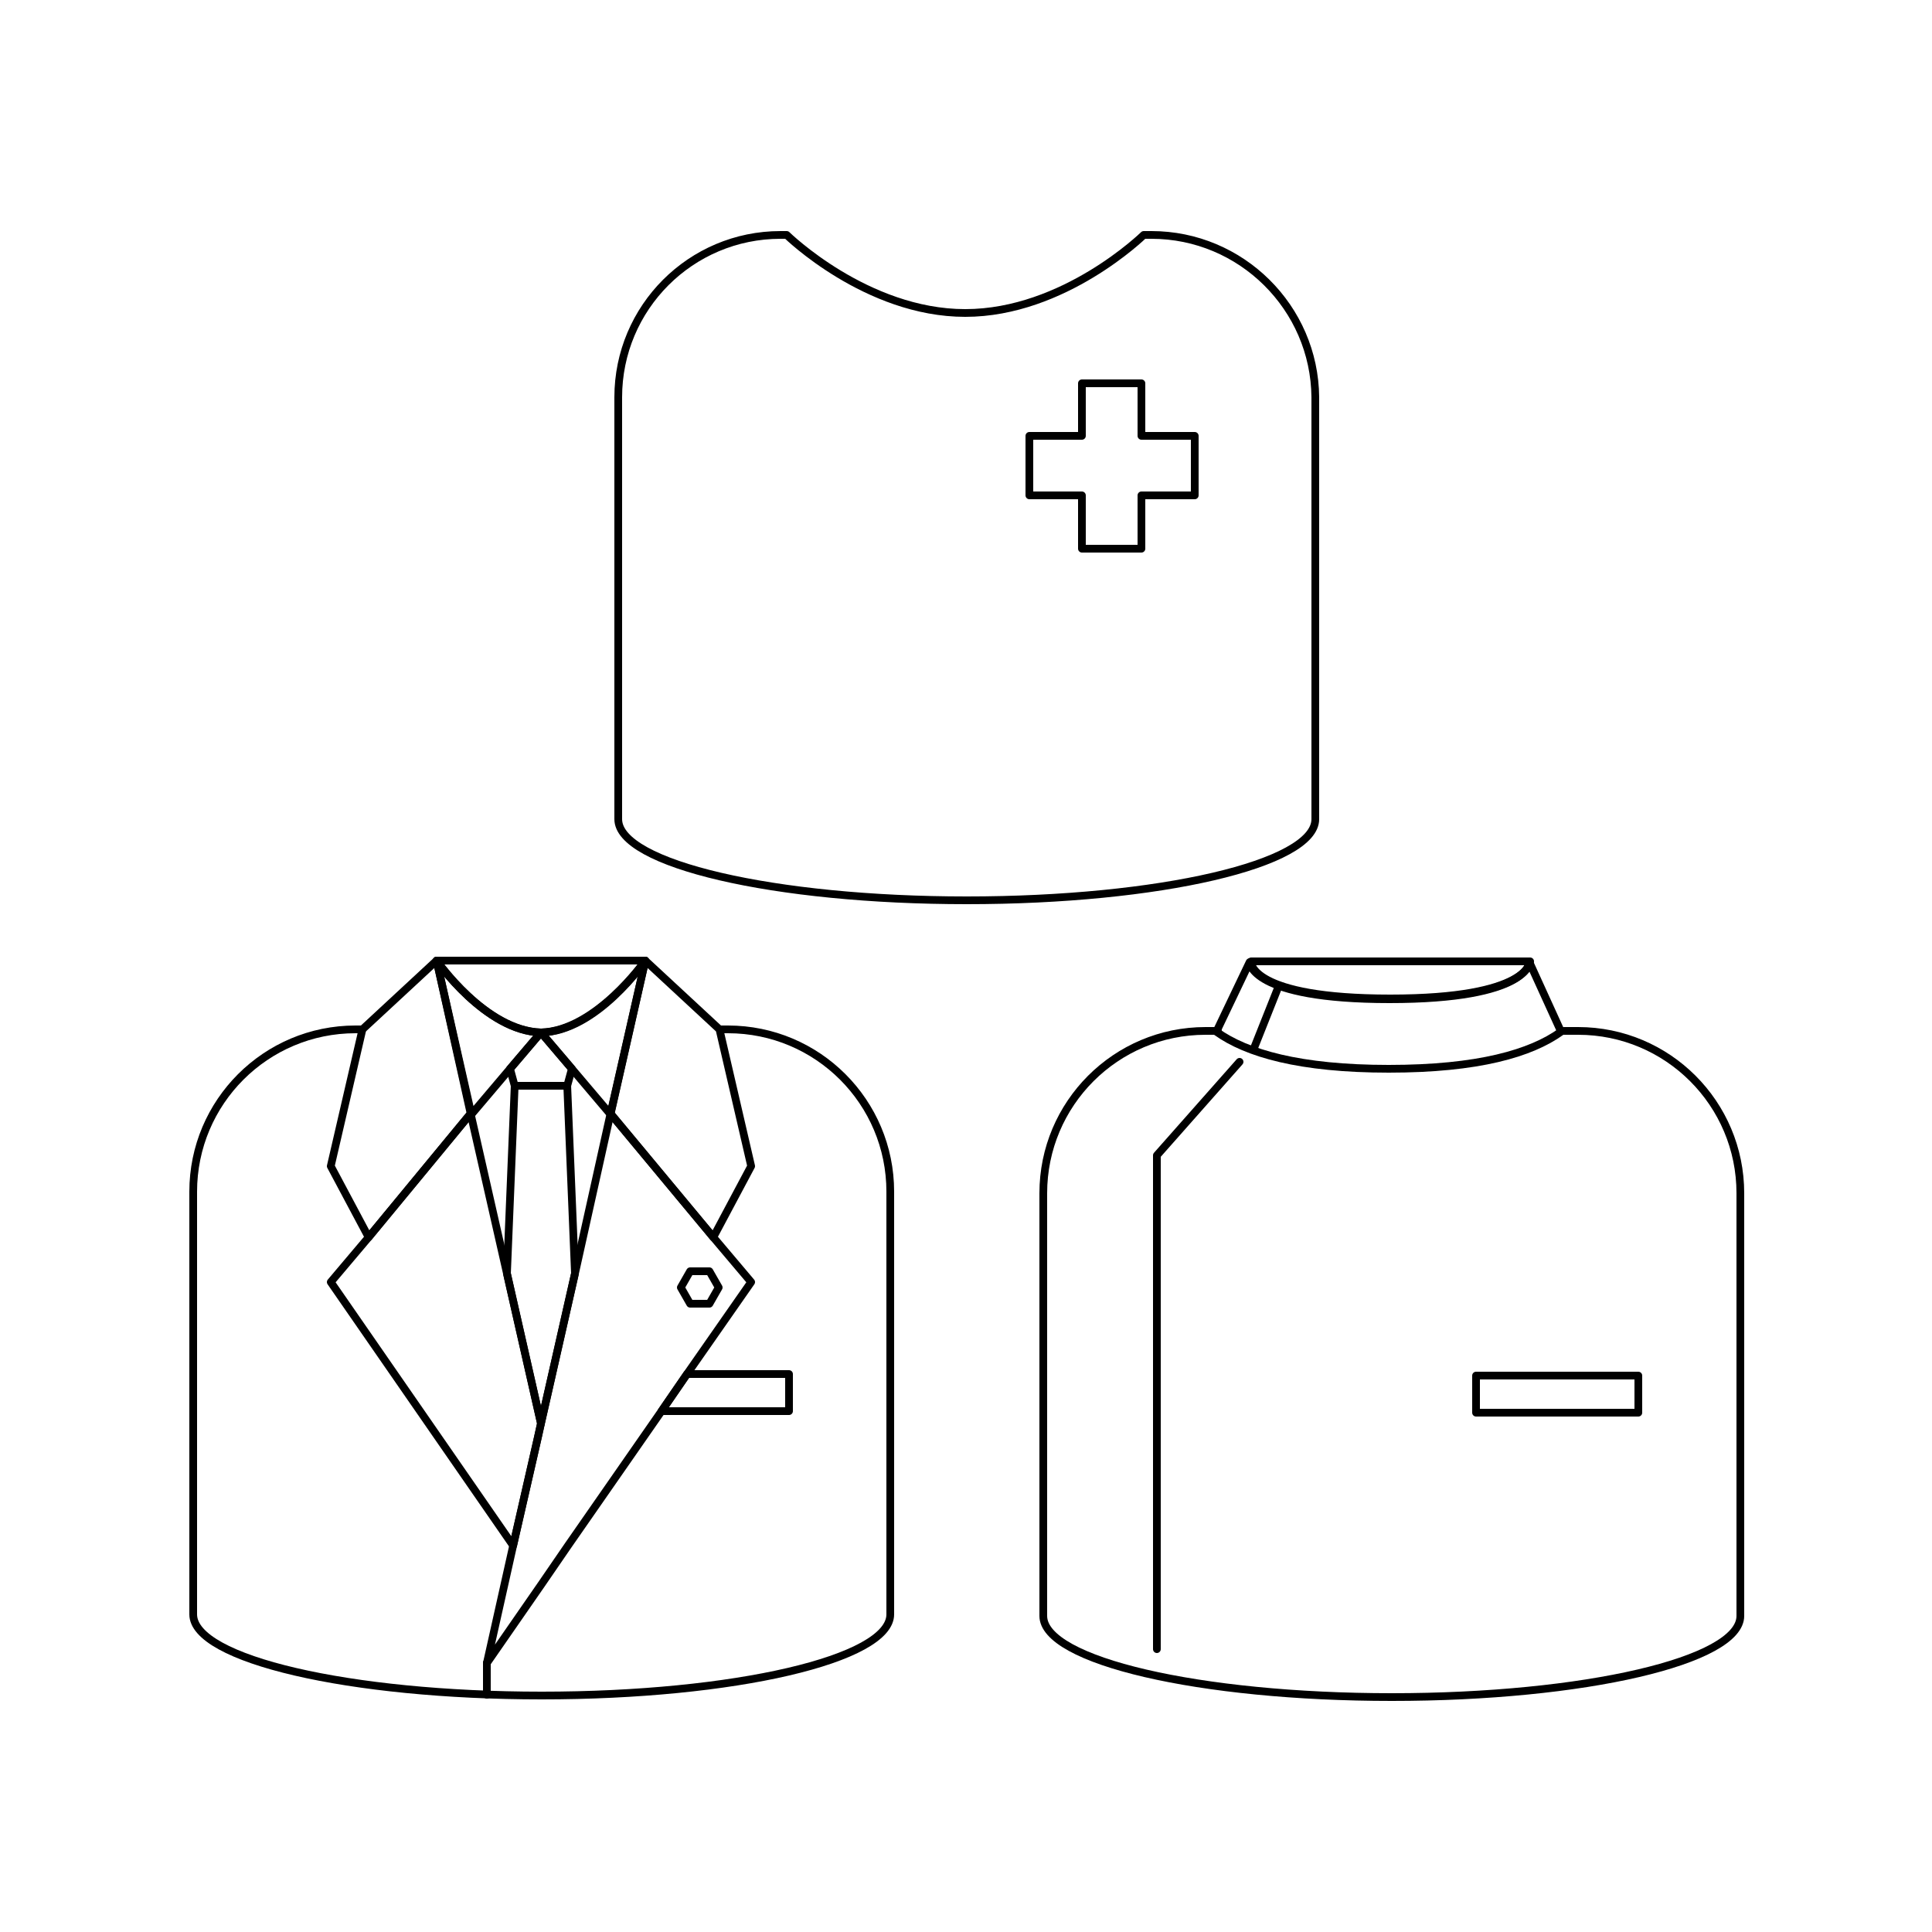 <?xml version="1.0" encoding="utf-8"?>
<!-- Generator: Adobe Illustrator 27.4.1, SVG Export Plug-In . SVG Version: 6.00 Build 0)  -->
<svg version="1.1" id="レイヤー_1" xmlns="http://www.w3.org/2000/svg" xmlns:xlink="http://www.w3.org/1999/xlink" x="0px"
	 y="0px" width="250px" height="250px" viewBox="0 0 250 250" style="enable-background:new 0 0 250 250;" xml:space="preserve">
<style type="text/css">
	.st0{fill:#F0831E;}
	.st1{fill:#FFFFFF;}
	.st2{opacity:0.55;}
	.st3{fill:none;stroke:#000000;stroke-linecap:round;stroke-linejoin:round;stroke-miterlimit:10;}
	.st4{fill:none;stroke:#000000;stroke-linecap:round;stroke-linejoin:round;}
	.st5{fill:none;stroke:#000000;stroke-linecap:round;stroke-linejoin:round;stroke-dasharray:1.017,0;}
	.st6{fill:none;stroke:#000000;stroke-linecap:round;stroke-linejoin:round;stroke-dasharray:1.024,0;}
	.st7{fill:none;stroke:#000000;stroke-linecap:round;stroke-linejoin:round;stroke-dasharray:0.979,0;}
	.st8{fill:none;stroke:#000000;stroke-linecap:round;stroke-linejoin:round;stroke-dasharray:0.976,0;}
	.st9{fill:none;stroke:#000000;stroke-linecap:round;stroke-linejoin:round;stroke-dasharray:1.005,0.704;}
	.st10{opacity:0.5;}
	.st11{fill:url(#SVGID_1_);}
	.st12{opacity:0.65;}
	.st13{opacity:0.6;}
	.st14{fill:#231815;}
</style>
<g>
	<g>
		<polygon class="st3" points="56.5,124.3 46.9,133.2 42.8,150.9 47.7,160.1 60.9,144.1 		"/>
		<polygon class="st3" points="97.2,150.9 93.1,133.2 83.5,124.3 79,144.1 92.3,160.1 		"/>
		<g>
			<path class="st3" d="M70,133.6c7.2-0.1,13.5-9.3,13.5-9.3h-27C56.5,124.3,62.8,133.4,70,133.6z"/>
			<polygon class="st3" points="66,138.3 66.6,140.5 73.4,140.5 74,138.3 70,133.6 			"/>
			<path class="st3" d="M70,133.6l4,4.7l5,5.9l2.4-10.6l2.1-9.3C83.5,124.3,77.1,133.4,70,133.6z"/>
			<path class="st3" d="M56.5,124.3l2.1,9.3l2.4,10.6l5-5.9l4-4.7C62.8,133.4,56.5,124.3,56.5,124.3z"/>
		</g>
		<polygon class="st3" points="63,215.2 63,215.2 63,215.2 		"/>
		<polygon class="st3" points="74.4,164.8 73.4,140.5 66.6,140.5 65.6,164.8 70,184.2 		"/>
		<polygon class="st3" points="65.6,164.8 60.9,144.1 47.7,160.1 42.8,165.9 66.4,200 69.6,186 70,184.2 		"/>
		<path class="st3" d="M46.9,133.2H46c-11.6,0-21,9.4-21,21v54.7c0,5.8,20.2,10.5,45.1,10.5c24.9,0,45.1-4.7,45.1-10.5v-54.7
			c0-11.6-9.4-21-21-21h-1"/>
		<line class="st3" x1="63" y1="215.2" x2="63" y2="219.3"/>
		<g>
			<polygon class="st3" points="102.1,177.8 88.9,177.8 85.6,182.6 102.1,182.6 			"/>
			<polygon class="st3" points="92.3,160.1 79,144.1 74.4,164.8 70,184.2 69.6,186 66.4,200 63,215.2 70,205.1 73.5,200 85.6,182.6 
				88.9,177.8 97.2,165.9 			"/>
		</g>
		<polygon class="st3" points="91.8,164.5 89.3,164.5 88.1,166.6 89.3,168.7 91.8,168.7 93,166.6 		"/>
	</g>
	<g>
		<g>
			<path class="st3" d="M197.9,124.5c0,0,0,4.8-18.1,4.8s-18.1-4.8-18.1-4.8l-4.3,9c3.9,2.8,10.8,4.8,22.3,4.8
				c11.6,0,18.4-2,22.3-4.8L197.9,124.5z"/>
			<path class="st3" d="M179.9,129.2c18.1,0,18.1-4.8,18.1-4.8h-36.1C161.8,124.5,161.8,129.2,179.9,129.2z"/>
			<line class="st3" x1="165.5" y1="127.5" x2="162.2" y2="135.8"/>
		</g>
		<path class="st3" d="M157.6,133.4h-1.6c-11.6,0-21,9.4-21,21v54.7c0,5.8,20.2,10.5,45.1,10.5c24.9,0,45.1-4.7,45.1-10.5v-54.7
			c0-11.6-9.4-21-21-21h-1.8"/>
		<polyline class="st3" points="160.4,137.4 149.7,149.5 149.7,213.4 		"/>
		<polygon class="st3" points="207.5,178 198.8,178 191,178 191,182.8 195.5,182.8 204.2,182.8 212,182.8 212,178 		"/>
	</g>
	<g>
		<path class="st3" d="M149,30.4h-1c0,0-10.3,10.1-23.1,10.1c-12.8,0-23.1-10.1-23.1-10.1H101c-11.6,0-21,9.4-21,21V106
			c0,5.8,20.2,10.5,45.1,10.5c24.9,0,45.1-4.7,45.1-10.5V51.4C170.1,39.8,160.6,30.4,149,30.4z"/>
		<polygon class="st3" points="154.6,56.4 147.7,56.4 147.7,49.6 140,49.6 140,56.4 133.2,56.4 133.2,64.1 140,64.1 140,71 
			147.7,71 147.7,64.1 154.6,64.1 		"/>
	</g>
</g>
</svg>
